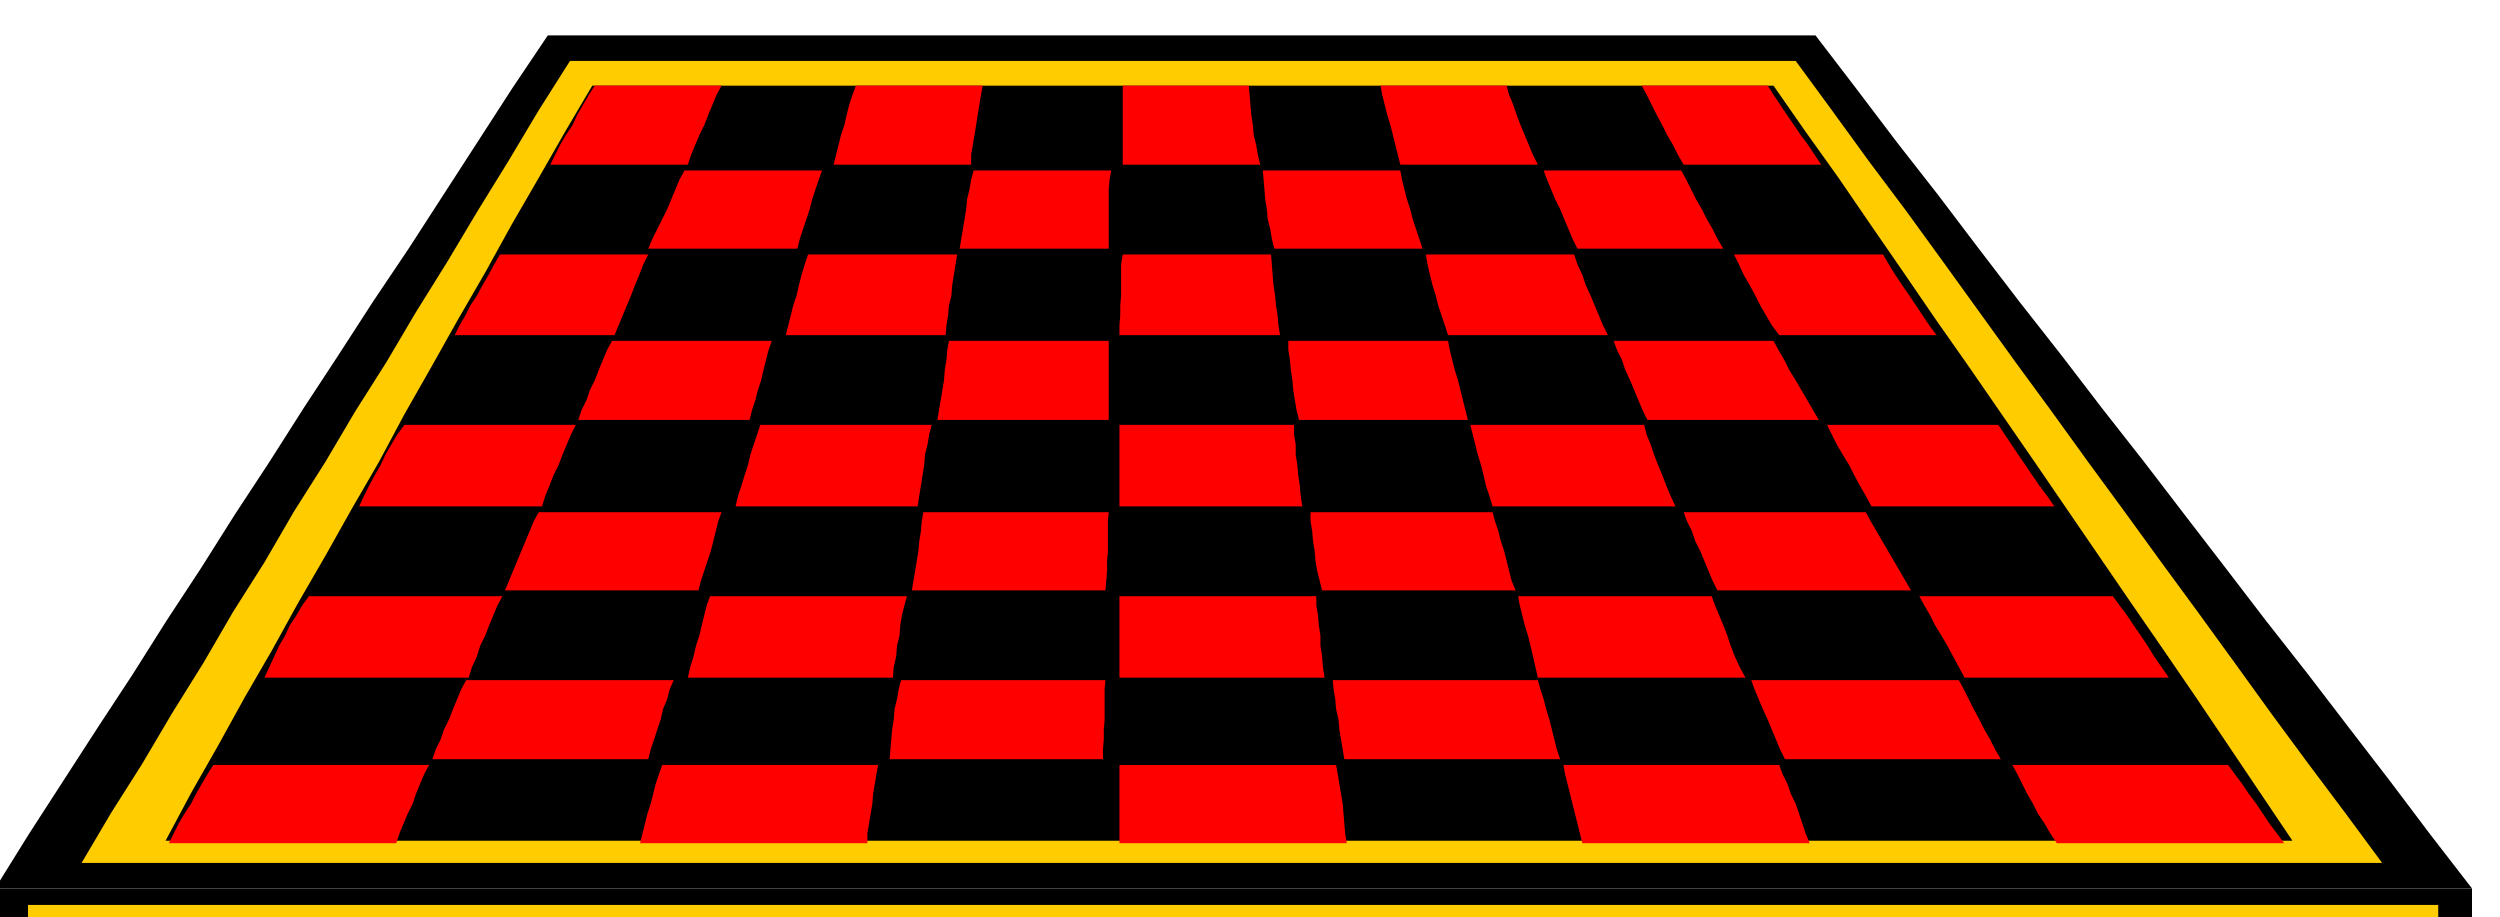 <svg xmlns="http://www.w3.org/2000/svg" fill-rule="evenodd" height="179.96" preserveAspectRatio="none" stroke-linecap="round" viewBox="0 0 3035 1114" width="490.455"><style>.brush1{fill:#000}.pen1{stroke:none}.brush2{fill:#fc0}</style><path class="pen1 brush1" d="M3001 1079H-6l41-66 42-65 42-65 42-64 41-65 42-64 41-65 42-64 42-66 42-64 42-65 43-64 42-65 42-65 42-65 43-64h1539l49 64 50 66 50 64 50 66 49 64 51 65 49 64 51 65 49 64 50 65 49 64 51 65 49 64 50 65 49 65 51 66z"/><path class="pen1 brush2" d="M2892 1048H99l36-61 38-60 36-61 38-61 36-62 38-60 36-62 38-60 36-61 38-60 36-61 38-61 37-62 37-60 37-62 38-60h1488l44 60 45 62 45 60 45 62 44 61 44 61 44 60 44 61 44 60 45 62 44 60 45 62 44 61 45 61 45 60 45 61z"/><path class="pen1 brush1" d="M2783 1021H201l31-58 33-58 32-58 33-57 32-58 33-57 32-57 33-57 31-58 33-58 32-57 33-57 32-58 33-57 32-56 33-56h1434l39 56 40 56 39 57 40 58 39 57 40 57 40 58 40 58 39 57 39 57 39 57 40 58 39 57 39 58 39 58 39 58z"/><path class="pen1" d="M835 200H668l6-12 6-12 7-12 8-12 6-13 7-12 7-12 7-11h154l-6 11-5 12-5 12-5 13-6 12-5 12-5 12-4 12zm344 0h-167l3-12 3-12 3-12 4-12 3-13 3-12 4-12 4-11h154l-2 11-2 12-2 12-2 13-2 12-2 12-2 12v12zm351 0h-167v-96h153l1 11 1 12 1 12 2 13 1 12 3 12 2 12 3 12zm337 0h-167l-3-12-3-12-3-12-3-12-4-13-3-12-3-12-2-11h153l3 11 5 12 4 12 5 13 5 12 5 12 5 12 6 12zm344 0h-167l-7-12-6-12-7-12-6-12-7-13-6-12-6-12-6-11h153l7 11 8 12 8 12 9 13 8 12 9 12 8 12 8 12zM968 302H787l5-12 6-12 6-12 6-12 5-12 5-12 5-12 6-11h167l-4 11-4 12-4 12-3 12-4 12-4 12-4 12-3 12zm378 0h-181l2-12 2-12 2-12 2-12 1-12 3-12 2-12 3-11h167l-2 11-1 12v72zm381 0h-180l-3-12-2-12-3-12-1-12-2-12-1-12-1-12-1-11h167l2 11 3 12 3 12 4 12 3 12 4 12 4 12 4 12zm365 0h-177l-6-12-5-12-5-12-5-12-6-12-5-12-5-12-4-11h167l6 11 6 12 6 12 7 12 6 12 7 12 6 12 7 12zM746 407H552l6-12 7-12 6-12 8-12 7-13 7-12 7-13 7-12h180l-6 12-5 13-5 12-5 13-5 12-5 12-5 12-5 12zm402 0H954l3-12 3-12 3-12 4-12 3-13 3-12 4-13 4-12h181l-2 12-2 13-2 12-1 13-3 12-1 12-2 12-1 12zm406 0h-195v-12l1-12v-12l1-12v-38l2-12h180l1 12 1 13 1 12 2 13 1 12 2 12 1 12 2 12zm398 0h-194l-4-12-4-12-4-12-3-12-4-13-3-12-3-13-2-12h180l4 12 6 13 4 12 6 13 5 12 5 12 5 12 6 12zm399 0h-191l-9-12-7-12-7-12-6-12-7-13-7-12-6-13-6-12h181l7 12 8 13 8 12 9 13 8 12 8 12 8 12 9 12zM910 510H702l4-12 6-12 4-12 6-12 5-13 5-12 5-12 6-11h194l-4 11-3 12-3 12-3 13-4 12-3 12-4 12-3 12zm436 0h-208l2-12 2-12 2-12 2-12 1-13 2-12 1-12 2-11h194v96zm436 0h-205l-3-12-2-12-2-12-1-12-2-13-1-12-2-12v-11h194l2 11 3 12 3 12 4 13 3 12 3 12 3 12 3 12zm426 0h-208l-6-12-5-12-5-12-5-12-6-13-4-12-6-12-4-11h194l6 11 7 12 6 12 8 13 7 12 7 12 7 12 7 12zM658 615H436l6-13 6-12 7-13 7-12 6-13 7-12 7-12 9-12h208l-6 12-5 12-5 12-5 13-6 12-5 13-5 12-4 13zm456 0H893l3-13 4-12 4-13 4-12 3-13 4-12 4-12 4-12h208l-3 12-2 12-3 12-1 13-2 12-2 13-2 12-2 13zm467 0h-222v-99h212v12l2 12v12l2 13 1 12 2 13 1 12 2 13zm453 0h-222l-4-13-4-12-3-13-3-12-4-13-3-12-3-12-3-12h211l3 12 5 12 4 12 5 13 5 12 5 13 5 12 6 13zm460 0h-222l-7-13-7-12-7-13-6-12-8-13-7-12-6-12-6-12h208l8 12 8 12 8 12 9 13 8 12 9 13 9 12 9 13zM848 717H613l5-12 5-12 5-12 5-12 5-12 5-12 5-12 6-11h222l-4 11-3 12-3 12-3 12-4 12-4 12-4 12-3 12zm494 0h-235l2-12 2-12 2-12 2-12 1-12 2-12 1-12 2-11h225l-1 11v36l-1 12v12l-1 12-1 12zm498 0h-235l-3-12-3-12-2-12-1-12-2-12-1-12-2-12v-11h221l3 11 4 12 3 12 4 12 3 12 3 12 3 12 5 12zm480 0h-235l-6-12-5-12-5-12-5-12-6-12-4-12-6-12-4-11h221l6 11 7 12 7 12 7 12 7 12 7 12 7 12 7 12zM569 823H321l6-13 6-13 6-13 7-12 6-13 8-12 7-12 8-11h235l-6 11-5 12-5 12-5 13-6 12-4 13-6 13-4 13zm515 0H835l3-13 4-13 3-13 4-12 3-13 3-12 3-12 4-11h239l-3 11-3 12-2 12-1 13-3 12-1 13-3 13-1 13zm524 0h-249v-99h239v11l2 12 1 12 2 13v12l2 13 1 13 2 13zm511 0h-252l-3-13-3-13-3-13-3-12-4-13-3-12-3-12-2-11h235l4 11 5 12 5 12 5 13 4 12 5 13 6 13 7 13zm514 0h-248l-7-13-7-13-7-13-7-12-8-13-6-12-7-12-6-11h235l8 11 9 12 8 12 9 13 8 12 8 13 9 13 9 13zM787 922H525l4-12 6-12 4-12 6-12 5-13 5-12 5-12 6-11h252l-5 11-3 12-5 12-3 13-4 12-4 12-4 12-3 12zm552 0h-259l1-12 1-12 1-12 2-12 1-13 3-12 2-12 3-11h248l-1 11v37l-1 12v12l-1 12v12zm555 0h-262l-2-12-2-12-2-12-1-12-3-13-1-12-2-12-1-11h249l3 11 4 12 3 12 4 13 3 12 3 12 3 12 4 12zm535 0h-262l-6-12-5-12-5-12-5-12-6-13-5-12-5-12-4-11h252l6 11 6 12 6 12 7 13 6 12 7 12 6 12 7 12zM481 1024H205l6-12 6-12 7-12 8-12 6-12 7-12 7-12 7-11h262l-6 11-5 12-5 12-4 12-6 12-5 12-5 12-4 12zm572 0H777l3-12 3-12 3-12 4-12 3-12 3-12 4-12 4-11h262l-2 11-2 12-2 12-1 12-2 12-2 12-2 12v12zm582 0h-276v-95h263l2 11 2 12 2 12 2 12 1 12 1 12 1 12 2 12zm562 0h-276l-3-12-3-12-3-12-3-12-3-12-3-12-3-12-2-11h262l4 11 6 12 4 12 6 12 4 12 4 12 4 12 5 12zm576 0h-276l-8-12-7-12-8-12-6-12-7-12-6-12-6-12-6-11h262l8 11 9 12 8 12 9 12 8 12 8 12 9 12 9 12z" style="fill:red"/><path class="pen1 brush1" d="M-6 1079h3007v68H-6v-68z"/><path class="pen1 brush2" d="M34 1099h2926v17H34v-17z"/></svg>
